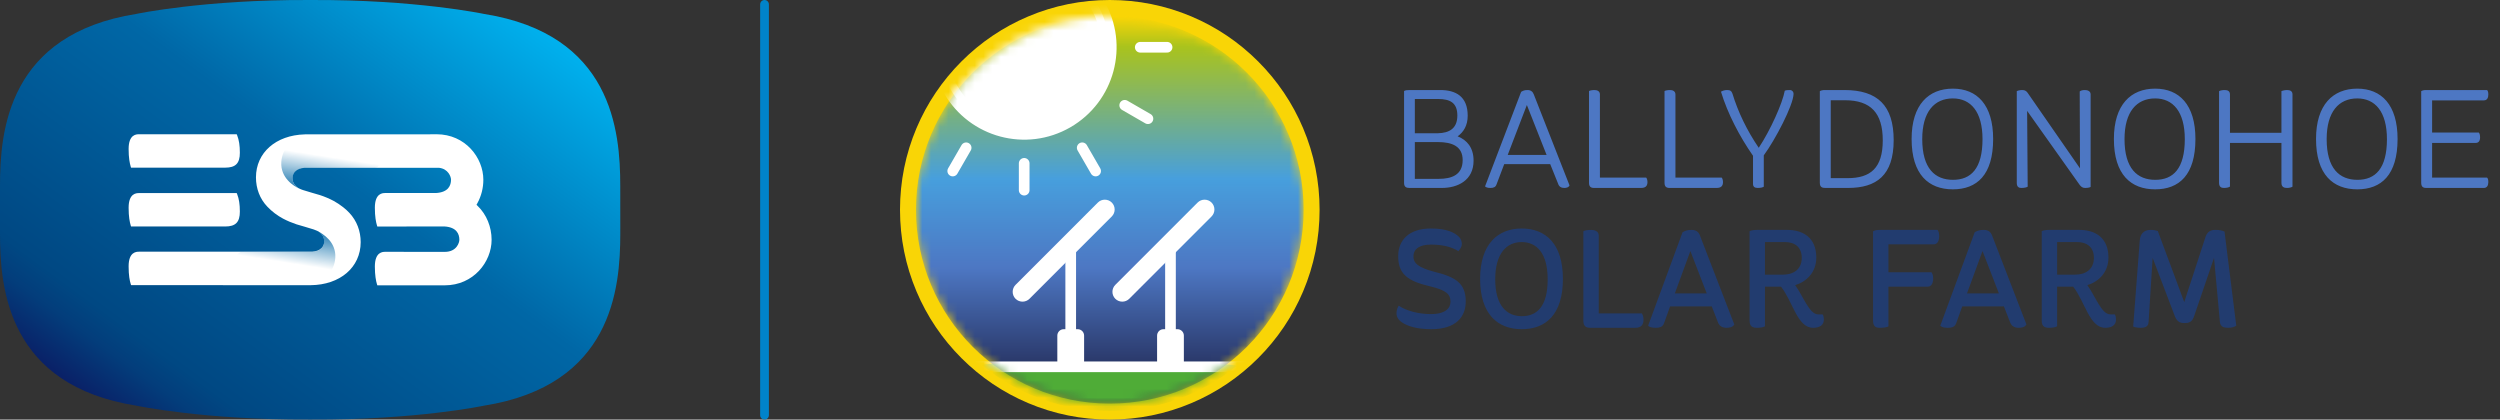 <svg width="286" height="48" viewBox="0 0 286 48" fill="none" xmlns="http://www.w3.org/2000/svg">
<rect x="0" y="0" width="286" height="48" fill="#333333" stroke="none"/>
<path d="M70.957 21.3C70.966 14.922 69.998 3.907 55.349 1.591C55.349 1.591 47.609 -0.05 35.598 0.001H35.352C23.338 -0.049 15.602 1.591 15.602 1.591C0.958 3.912 -0.01 14.927 7.16796e-05 21.299V26.7C-0.01 33.078 0.958 44.093 15.607 46.41C15.607 46.41 23.343 48.05 35.358 47.999H35.604C47.613 48.05 55.355 46.41 55.355 46.41C70.003 44.088 70.967 33.073 70.961 26.701C70.957 25.667 70.957 22.333 70.957 21.3Z" fill="url(#paint0_linear_4626_22452)"/>
<path d="M14.994 25.921L14.949 25.77C14.844 25.428 14.714 24.8 14.714 23.771C14.714 22.089 15.616 22.089 15.913 22.089H27.079L27.134 22.218C27.34 22.738 27.44 23.371 27.44 24.202C27.44 25.417 26.954 25.911 25.759 25.911H14.995V25.92L14.994 25.921ZM14.994 19.19L14.949 19.04C14.844 18.692 14.714 18.069 14.714 17.041C14.714 15.358 15.616 15.358 15.913 15.358H27.079L27.134 15.487C27.34 16.007 27.44 16.641 27.44 17.472C27.44 18.687 26.954 19.18 25.759 19.18H14.995V19.19H14.994Z" fill="white"/>
<path d="M54.647 23.563L54.512 23.428L54.607 23.257C55.06 22.436 55.297 21.507 55.294 20.561C55.294 18.058 53.247 15.358 49.936 15.358L48.822 15.367H35.011C35.011 15.367 34.886 15.367 34.851 15.373C31.565 15.467 29.287 17.456 29.282 20.291C29.282 21.564 29.723 22.748 30.592 23.652C31.114 24.198 31.717 24.656 32.377 25.008C32.875 25.272 33.401 25.49 33.933 25.667C34.178 25.749 35.488 26.108 35.884 26.248C36.02 26.294 36.15 26.342 36.281 26.405C36.747 26.623 37.084 27.043 37.093 27.588C37.099 27.754 37.063 28.081 36.798 28.362C36.552 28.622 36.185 28.762 35.698 28.794H15.913C15.616 28.794 14.714 28.794 14.714 30.471C14.714 31.499 14.838 32.122 14.949 32.47L14.994 32.62L35.478 32.626H35.533C38.904 32.595 41.257 30.585 41.262 27.703C41.262 26.441 40.821 25.267 39.973 24.358C39.75 24.117 39.508 23.897 39.25 23.698C38.908 23.43 38.546 23.19 38.167 22.982C37.667 22.718 37.147 22.498 36.612 22.322C36.361 22.24 35.056 21.881 34.66 21.741C34.525 21.695 34.394 21.647 34.27 21.584C33.803 21.366 33.466 20.946 33.456 20.4C33.451 20.235 33.486 19.908 33.752 19.626C33.998 19.367 34.365 19.226 34.85 19.196H50.228C51.281 19.316 51.597 20.219 51.597 20.556C51.597 21.206 51.302 21.995 49.882 22.082H44.083C43.787 22.082 42.884 22.082 42.884 23.766C42.884 24.794 43.014 25.417 43.119 25.765L43.164 25.916L50.835 25.906C52.25 25.988 52.551 26.783 52.551 27.432C52.551 27.723 52.27 28.814 50.88 28.814L44.083 28.808C43.787 28.808 42.884 28.808 42.884 30.491C42.884 31.515 43.014 32.142 43.119 32.491L43.164 32.642H50.875C54.186 32.642 56.239 29.941 56.239 27.438C56.239 25.952 55.661 24.54 54.648 23.563H54.647Z" fill="white"/>
<path d="M32.182 18.531C32.066 20.385 33.662 21.315 34.239 21.59C34.072 21.511 33.922 21.4 33.797 21.263C33.797 21.263 33.792 21.257 33.792 21.253C33.746 21.205 33.706 21.153 33.672 21.096C33.647 21.055 33.617 21.014 33.596 20.968C33.587 20.951 33.581 20.931 33.572 20.91C33.556 20.873 33.536 20.836 33.526 20.796C33.517 20.764 33.511 20.733 33.502 20.702C33.496 20.671 33.486 20.645 33.481 20.614C33.469 20.548 33.463 20.482 33.462 20.416C33.456 20.25 33.491 19.923 33.757 19.642C33.793 19.605 33.827 19.575 33.862 19.544C33.873 19.533 33.885 19.525 33.898 19.518C33.924 19.496 33.953 19.477 33.983 19.461C33.998 19.45 34.013 19.445 34.023 19.434C34.053 19.414 34.088 19.398 34.123 19.383L34.153 19.367C34.349 19.279 34.58 19.227 34.85 19.211H42.953C43.58 19.014 43.86 18.099 43.86 17.244C43.86 16.469 43.615 15.514 42.928 15.384L42.908 15.379H35.317C33.239 15.649 32.267 17.18 32.182 18.532V18.531Z" fill="url(#paint1_linear_4626_22452)"/>
<path d="M38.358 29.489C38.473 27.635 36.878 26.705 36.3 26.43C36.471 26.513 36.622 26.623 36.747 26.758C36.747 26.762 36.752 26.762 36.752 26.767C36.791 26.809 36.827 26.854 36.857 26.903C36.862 26.913 36.868 26.919 36.872 26.929C36.898 26.97 36.927 27.011 36.948 27.058C36.958 27.074 36.963 27.095 36.973 27.111C36.988 27.148 37.008 27.188 37.018 27.225C37.028 27.256 37.033 27.287 37.043 27.323C37.048 27.35 37.058 27.381 37.063 27.411C37.073 27.474 37.084 27.542 37.084 27.609C37.088 27.777 37.054 27.944 36.984 28.096C36.915 28.247 36.811 28.38 36.682 28.482C36.672 28.491 36.657 28.497 36.641 28.507C36.615 28.529 36.586 28.549 36.556 28.565C36.541 28.574 36.526 28.581 36.516 28.591C36.484 28.611 36.451 28.628 36.416 28.642L36.386 28.658C36.164 28.752 35.928 28.805 35.689 28.814H27.587C26.959 29.012 26.678 29.925 26.678 30.782C26.678 31.556 26.924 32.511 27.611 32.642L27.632 32.646H35.227C37.299 32.366 38.277 30.834 38.358 29.489Z" fill="url(#paint2_linear_4626_22452)"/>
<line x1="87.461" y1="0.5" x2="87.461" y2="47.5" stroke="#0083CA" stroke-linecap="round"/>
<path d="M149.075 33.341C150.327 30.383 150.961 27.24 150.961 24C150.961 20.76 150.327 17.617 149.075 14.658C147.867 11.8 146.136 9.233 143.932 7.029C141.728 4.825 139.161 3.094 136.303 1.885C133.344 0.634 130.201 0 126.961 0C123.722 0 120.579 0.634 117.62 1.885C114.761 3.094 112.195 4.825 109.991 7.029C107.787 9.233 106.056 11.8 104.847 14.658C103.596 17.617 102.961 20.76 102.961 24C102.961 27.24 103.596 30.383 104.847 33.341C106.056 36.2 107.787 38.767 109.991 40.97C112.195 43.174 114.761 44.905 117.62 46.114C120.579 47.365 123.722 48 126.961 48C130.201 48 133.344 47.365 136.303 46.114C139.161 44.905 141.728 43.174 143.932 40.97C146.136 38.766 147.867 36.2 149.075 33.341Z" fill="#F9D506"/>
<mask id="mask0_4626_22452" style="mask-type:luminance" maskUnits="userSpaceOnUse" x="104" y="1" width="46" height="46">
<path d="M149.137 24C149.137 36.247 139.209 46.175 126.962 46.175C114.715 46.175 104.787 36.247 104.787 24C104.787 11.753 114.715 1.825 126.962 1.825C139.209 1.825 149.137 11.753 149.137 24Z" fill="white"/>
</mask>
<g mask="url(#mask0_4626_22452)">
<path d="M149.137 24C149.137 36.247 139.209 46.175 126.962 46.175C114.715 46.175 104.787 36.247 104.787 24C104.787 11.753 114.715 1.825 126.962 1.825C139.209 1.825 149.137 11.753 149.137 24Z" fill="url(#paint3_linear_4626_22452)"/>
</g>
<mask id="mask1_4626_22452" style="mask-type:luminance" maskUnits="userSpaceOnUse" x="104" y="1" width="46" height="46">
<path d="M149.137 24C149.137 36.247 139.209 46.175 126.962 46.175C114.715 46.175 104.787 36.247 104.787 24C104.787 11.753 114.715 1.825 126.962 1.825C139.209 1.825 149.137 11.753 149.137 24Z" fill="white"/>
</mask>
<g mask="url(#mask1_4626_22452)">
<path d="M122.018 13.809C126.659 11.13 128.249 5.196 125.569 0.555C122.89 -4.086 116.956 -5.676 112.315 -2.996C107.675 -0.317 106.085 5.617 108.764 10.258C111.443 14.899 117.377 16.488 122.018 13.809Z" fill="white"/>
</g>
<mask id="mask2_4626_22452" style="mask-type:luminance" maskUnits="userSpaceOnUse" x="104" y="1" width="46" height="46">
<path d="M149.137 24C149.137 36.247 139.209 46.175 126.962 46.175C114.715 46.175 104.787 36.247 104.787 24C104.787 11.753 114.715 1.825 126.962 1.825C139.209 1.825 149.137 11.753 149.137 24Z" fill="white"/>
</mask>
<g mask="url(#mask2_4626_22452)">
<path d="M122.018 13.809C126.659 11.13 128.249 5.196 125.569 0.555C122.89 -4.086 116.956 -5.676 112.315 -2.996C107.675 -0.317 106.085 5.617 108.764 10.258C111.443 14.899 117.377 16.488 122.018 13.809Z" stroke="white" stroke-width="1.738" stroke-linecap="round" stroke-linejoin="round"/>
</g>
<mask id="mask3_4626_22452" style="mask-type:luminance" maskUnits="userSpaceOnUse" x="104" y="1" width="46" height="46">
<path d="M149.137 24C149.137 36.247 139.209 46.175 126.962 46.175C114.715 46.175 104.787 36.247 104.787 24C104.787 11.753 114.715 1.825 126.962 1.825C139.209 1.825 149.137 11.753 149.137 24Z" fill="white"/>
</mask>
<g mask="url(#mask3_4626_22452)">
<path d="M103.009 13.58L105.666 12.046" stroke="white" stroke-width="1.221" stroke-linecap="round" stroke-linejoin="round"/>
</g>
<mask id="mask4_4626_22452" style="mask-type:luminance" maskUnits="userSpaceOnUse" x="104" y="1" width="46" height="46">
<path d="M149.137 24C149.137 36.247 139.209 46.175 126.962 46.175C114.715 46.175 104.787 36.247 104.787 24C104.787 11.753 114.715 1.825 126.962 1.825C139.209 1.825 149.137 11.753 149.137 24Z" fill="white"/>
</mask>
<g mask="url(#mask4_4626_22452)">
<path d="M108.993 19.564L110.527 16.907" stroke="white" stroke-width="1.221" stroke-linecap="round" stroke-linejoin="round"/>
</g>
<mask id="mask5_4626_22452" style="mask-type:luminance" maskUnits="userSpaceOnUse" x="104" y="1" width="46" height="46">
<path d="M149.137 24C149.137 36.247 139.209 46.175 126.962 46.175C114.715 46.175 104.787 36.247 104.787 24C104.787 11.753 114.715 1.825 126.962 1.825C139.209 1.825 149.137 11.753 149.137 24Z" fill="white"/>
</mask>
<g mask="url(#mask5_4626_22452)">
<path d="M117.167 21.754V18.686" stroke="white" stroke-width="1.221" stroke-linecap="round" stroke-linejoin="round"/>
</g>
<mask id="mask6_4626_22452" style="mask-type:luminance" maskUnits="userSpaceOnUse" x="104" y="1" width="46" height="46">
<path d="M149.137 24C149.137 36.247 139.209 46.175 126.962 46.175C114.715 46.175 104.787 36.247 104.787 24C104.787 11.753 114.715 1.825 126.962 1.825C139.209 1.825 149.137 11.753 149.137 24Z" fill="white"/>
</mask>
<g mask="url(#mask6_4626_22452)">
<path d="M125.34 19.564L123.806 16.907" stroke="white" stroke-width="1.221" stroke-linecap="round" stroke-linejoin="round"/>
</g>
<mask id="mask7_4626_22452" style="mask-type:luminance" maskUnits="userSpaceOnUse" x="104" y="1" width="46" height="46">
<path d="M149.137 24C149.137 36.247 139.209 46.175 126.962 46.175C114.715 46.175 104.787 36.247 104.787 24C104.787 11.753 114.715 1.825 126.962 1.825C139.209 1.825 149.137 11.753 149.137 24Z" fill="white"/>
</mask>
<g mask="url(#mask7_4626_22452)">
<path d="M131.324 13.58L128.667 12.046" stroke="white" stroke-width="1.221" stroke-linecap="round" stroke-linejoin="round"/>
</g>
<mask id="mask8_4626_22452" style="mask-type:luminance" maskUnits="userSpaceOnUse" x="104" y="1" width="46" height="46">
<path d="M149.137 24C149.137 36.247 139.209 46.175 126.962 46.175C114.715 46.175 104.787 36.247 104.787 24C104.787 11.753 114.715 1.825 126.962 1.825C139.209 1.825 149.137 11.753 149.137 24Z" fill="white"/>
</mask>
<g mask="url(#mask8_4626_22452)">
<path d="M133.514 5.406H130.446" stroke="white" stroke-width="1.221" stroke-linecap="round" stroke-linejoin="round"/>
</g>
<mask id="mask9_4626_22452" style="mask-type:luminance" maskUnits="userSpaceOnUse" x="104" y="1" width="46" height="46">
<path d="M149.137 24C149.137 36.247 139.209 46.175 126.962 46.175C114.715 46.175 104.787 36.247 104.787 24C104.787 11.753 114.715 1.825 126.962 1.825C139.209 1.825 149.137 11.753 149.137 24Z" fill="white"/>
</mask>
<g mask="url(#mask9_4626_22452)">
<path d="M112.344 41.77C114.055 43.182 115.953 44.333 118.008 45.202C120.844 46.401 123.856 47.01 126.962 47.01C130.067 47.01 133.08 46.401 135.915 45.202C137.922 44.353 139.778 43.237 141.457 41.87C142.072 41.37 111.773 41.3 112.344 41.77Z" fill="#4FAC37"/>
</g>
<mask id="mask10_4626_22452" style="mask-type:luminance" maskUnits="userSpaceOnUse" x="104" y="1" width="46" height="46">
<path d="M149.137 24C149.137 36.247 139.209 46.175 126.962 46.175C114.715 46.175 104.787 36.247 104.787 24C104.787 11.753 114.715 1.825 126.962 1.825C139.209 1.825 149.137 11.753 149.137 24Z" fill="white"/>
</mask>
<g mask="url(#mask10_4626_22452)">
<path d="M111.7 41.959H142.507" stroke="white" stroke-width="1.221" stroke-linecap="round" stroke-linejoin="round"/>
</g>
<mask id="mask11_4626_22452" style="mask-type:luminance" maskUnits="userSpaceOnUse" x="104" y="1" width="46" height="46">
<path d="M149.137 24C149.137 36.247 139.209 46.175 126.962 46.175C114.715 46.175 104.787 36.247 104.787 24C104.787 11.753 114.715 1.825 126.962 1.825C139.209 1.825 149.137 11.753 149.137 24Z" fill="white"/>
</mask>
<g mask="url(#mask11_4626_22452)">
<path d="M127.188 24.764L117.772 34.181C117.334 34.618 116.617 34.618 116.179 34.181C115.741 33.742 115.741 33.025 116.179 32.587L125.595 23.171C126.033 22.733 126.75 22.733 127.188 23.171C127.627 23.609 127.627 24.326 127.188 24.764Z" fill="white"/>
</g>
<mask id="mask12_4626_22452" style="mask-type:luminance" maskUnits="userSpaceOnUse" x="104" y="1" width="46" height="46">
<path d="M149.137 24C149.137 36.247 139.209 46.175 126.962 46.175C114.715 46.175 104.787 36.247 104.787 24C104.787 11.753 114.715 1.825 126.962 1.825C139.209 1.825 149.137 11.753 149.137 24Z" fill="white"/>
</mask>
<g mask="url(#mask12_4626_22452)">
<path d="M122.49 40.121V28.267" stroke="white" stroke-width="1.221" stroke-linecap="round" stroke-linejoin="round"/>
</g>
<mask id="mask13_4626_22452" style="mask-type:luminance" maskUnits="userSpaceOnUse" x="104" y="1" width="46" height="46">
<path d="M149.137 24C149.137 36.247 139.209 46.175 126.962 46.175C114.715 46.175 104.787 36.247 104.787 24C104.787 11.753 114.715 1.825 126.962 1.825C139.209 1.825 149.137 11.753 149.137 24Z" fill="white"/>
</mask>
<g mask="url(#mask13_4626_22452)">
<path d="M124.021 42.04H120.958V38.392C120.958 37.988 121.286 37.66 121.691 37.66H123.289C123.693 37.66 124.021 37.988 124.021 38.392V42.04Z" fill="white"/>
</g>
<mask id="mask14_4626_22452" style="mask-type:luminance" maskUnits="userSpaceOnUse" x="104" y="1" width="46" height="46">
<path d="M149.137 24C149.137 36.247 139.209 46.175 126.962 46.175C114.715 46.175 104.787 36.247 104.787 24C104.787 11.753 114.715 1.825 126.962 1.825C139.209 1.825 149.137 11.753 149.137 24Z" fill="white"/>
</mask>
<g mask="url(#mask14_4626_22452)">
<path d="M138.601 24.764L129.185 34.181C128.747 34.618 128.03 34.618 127.592 34.181C127.153 33.742 127.153 33.025 127.592 32.587L137.008 23.171C137.446 22.733 138.163 22.733 138.601 23.171C139.039 23.609 139.039 24.326 138.601 24.764Z" fill="white"/>
</g>
<mask id="mask15_4626_22452" style="mask-type:luminance" maskUnits="userSpaceOnUse" x="104" y="1" width="46" height="46">
<path d="M149.137 24C149.137 36.247 139.209 46.175 126.962 46.175C114.715 46.175 104.787 36.247 104.787 24C104.787 11.753 114.715 1.825 126.962 1.825C139.209 1.825 149.137 11.753 149.137 24Z" fill="white"/>
</mask>
<g mask="url(#mask15_4626_22452)">
<path d="M133.903 40.121V28.267" stroke="white" stroke-width="1.221" stroke-linecap="round" stroke-linejoin="round"/>
</g>
<mask id="mask16_4626_22452" style="mask-type:luminance" maskUnits="userSpaceOnUse" x="104" y="1" width="46" height="46">
<path d="M149.137 24C149.137 36.247 139.209 46.175 126.962 46.175C114.715 46.175 104.787 36.247 104.787 24C104.787 11.753 114.715 1.825 126.962 1.825C139.209 1.825 149.137 11.753 149.137 24Z" fill="white"/>
</mask>
<g mask="url(#mask16_4626_22452)">
<path d="M135.434 42.04H132.371V38.392C132.371 37.988 132.699 37.66 133.104 37.66H134.702C135.106 37.66 135.434 37.988 135.434 38.392V42.04Z" fill="white"/>
</g>
<g clip-path="url(#clip0_4626_22452)">
<path d="M161.249 10.3H164.753C166.513 10.3 167.905 11.004 167.905 13.244C167.905 14.364 167.425 15.116 166.753 15.596C167.809 16.012 168.577 16.876 168.577 18.38C168.577 20.652 166.737 21.5 164.961 21.5H161.249C160.913 21.5 160.625 21.42 160.625 20.924V10.412C160.753 10.332 160.945 10.3 161.249 10.3ZM164.481 16.252H161.857V20.46H164.593C166.049 20.46 167.329 20.028 167.329 18.316C167.329 16.748 166.145 16.252 164.481 16.252ZM164.513 11.324H161.857V15.244H164.497C165.745 15.212 166.721 14.748 166.721 13.212C166.721 11.756 165.889 11.324 164.513 11.324ZM170.498 21.5C170.194 21.5 170.002 21.436 169.89 21.324L174.018 10.508C174.21 10.396 174.37 10.3 174.754 10.3C175.122 10.3 175.346 10.492 175.458 10.78L179.554 21.212C179.442 21.452 179.186 21.5 178.946 21.5C178.626 21.5 178.354 21.372 178.242 21.004L177.346 18.78H172.082L171.202 21.1C171.09 21.404 170.882 21.5 170.498 21.5ZM174.674 12.012L172.482 17.724H176.93L174.674 12.012ZM182.422 10.3C182.71 10.3 183.03 10.428 183.03 10.796V20.316H188.326C188.39 20.396 188.47 20.588 188.47 20.828C188.47 21.228 188.294 21.5 187.75 21.5H182.342C182.006 21.5 181.782 21.356 181.782 20.924V10.412C181.91 10.348 182.15 10.3 182.422 10.3ZM191.062 10.3C191.35 10.3 191.67 10.428 191.67 10.796V20.316H196.966C197.03 20.396 197.11 20.588 197.11 20.828C197.11 21.228 196.934 21.5 196.39 21.5H190.982C190.646 21.5 190.422 21.356 190.422 20.924V10.412C190.55 10.348 190.79 10.3 191.062 10.3ZM201.777 17.772V21.356C201.665 21.436 201.425 21.5 201.089 21.5C200.737 21.5 200.545 21.372 200.545 21.036V17.82C198.993 15.596 197.633 12.972 196.881 10.492C197.057 10.38 197.297 10.3 197.585 10.3C197.921 10.3 198.081 10.396 198.193 10.716C198.833 12.812 199.857 14.94 201.201 16.908C202.529 14.908 203.921 11.804 204.177 10.38C204.305 10.316 204.513 10.3 204.769 10.3C205.009 10.3 205.185 10.492 205.185 10.732C205.153 12.06 203.073 16.012 201.777 17.772ZM208.812 10.3H210.988C214.796 10.3 216.636 12.076 216.636 16.028C216.636 20.076 214.652 21.5 211.42 21.5H208.812C208.476 21.5 208.188 21.42 208.188 20.924V10.428C208.316 10.348 208.508 10.3 208.812 10.3ZM211.068 11.468H209.436V20.38H211.372C213.98 20.38 215.388 19.228 215.388 16.06C215.388 12.924 214.012 11.468 211.068 11.468ZM218.688 15.9C218.688 11.98 220.624 10.14 223.408 10.14C226.16 10.14 228.016 11.98 228.016 15.9C228.016 20.028 226.144 21.66 223.408 21.66C220.64 21.66 218.688 19.98 218.688 15.9ZM219.904 15.916C219.904 19.292 221.376 20.572 223.424 20.572C225.472 20.572 226.8 19.292 226.8 15.916C226.8 12.764 225.44 11.26 223.408 11.26C221.296 11.26 219.904 12.78 219.904 15.916ZM237.935 21.18L231.903 12.684L231.967 21.356C231.871 21.436 231.551 21.5 231.263 21.5C231.007 21.5 230.719 21.436 230.719 20.924V10.428C230.879 10.348 231.103 10.3 231.375 10.3C231.647 10.3 231.823 10.428 231.951 10.604L237.951 19.26L237.919 10.46C238.047 10.364 238.223 10.3 238.511 10.3C238.831 10.3 239.167 10.428 239.167 10.796V21.388C239.055 21.452 238.847 21.5 238.527 21.5C238.287 21.5 238.095 21.388 237.935 21.18ZM241.829 15.9C241.829 11.98 243.765 10.14 246.549 10.14C249.301 10.14 251.157 11.98 251.157 15.9C251.157 20.028 249.285 21.66 246.549 21.66C243.781 21.66 241.829 19.98 241.829 15.9ZM243.045 15.916C243.045 19.292 244.517 20.572 246.565 20.572C248.613 20.572 249.941 19.292 249.941 15.916C249.941 12.764 248.581 11.26 246.549 11.26C244.437 11.26 243.045 12.78 243.045 15.916ZM261.652 10.3C261.988 10.3 262.26 10.428 262.26 10.796V21.356C262.148 21.436 261.892 21.5 261.652 21.5C261.316 21.5 260.996 21.42 260.996 20.908V16.348H255.108V21.34C255.012 21.436 254.724 21.5 254.42 21.5C254.148 21.5 253.86 21.42 253.86 20.908V10.428C254.004 10.348 254.26 10.3 254.516 10.3C254.852 10.3 255.108 10.428 255.108 10.796V15.196H260.996V10.428C261.124 10.364 261.396 10.3 261.652 10.3ZM264.954 15.9C264.954 11.98 266.89 10.14 269.674 10.14C272.426 10.14 274.282 11.98 274.282 15.9C274.282 20.028 272.41 21.66 269.674 21.66C266.906 21.66 264.954 19.98 264.954 15.9ZM266.17 15.916C266.17 19.292 267.642 20.572 269.69 20.572C271.738 20.572 273.066 19.292 273.066 15.916C273.066 12.764 271.706 11.26 269.674 11.26C267.562 11.26 266.17 12.78 266.17 15.916ZM283.225 16.348H278.233V20.316H284.521C284.601 20.396 284.665 20.54 284.665 20.828C284.665 21.228 284.505 21.5 284.153 21.5H277.545C277.273 21.5 276.985 21.42 276.985 20.908V10.428C277.113 10.348 277.273 10.3 277.577 10.3H284.521C284.601 10.38 284.665 10.524 284.665 10.812C284.665 11.212 284.505 11.484 284.153 11.484H278.233V15.164H283.577C283.657 15.244 283.721 15.436 283.721 15.724C283.721 16.124 283.545 16.348 283.225 16.348Z" fill="#4D77C3"/>
<path d="M163.697 26.14C165.537 26.14 166.417 26.62 166.897 27.084C167.137 27.324 167.233 27.628 167.233 27.9C167.233 28.236 167.041 28.508 166.833 28.732C166.273 28.364 165.281 27.98 163.697 27.98C162.337 27.98 161.697 28.524 161.697 29.324C161.697 30.108 162.225 30.604 164.113 31.1C166.545 31.692 167.649 32.428 167.681 34.412C167.713 36.316 166.481 37.66 163.745 37.66C162.161 37.66 161.073 37.34 160.401 36.892C159.937 36.572 159.761 36.236 159.761 35.852C159.761 35.468 159.889 35.148 160.017 34.972C160.865 35.548 162.273 35.932 163.681 35.932C165.377 35.932 165.937 35.244 165.937 34.508C165.937 33.66 165.457 33.196 163.569 32.748C160.961 32.14 159.953 31.292 159.953 29.308C159.953 27.452 161.201 26.14 163.697 26.14ZM169.325 31.9C169.325 27.9 171.373 26.14 174.077 26.14C176.829 26.14 178.797 27.9 178.797 31.9C178.797 36.028 176.797 37.66 174.093 37.66C171.357 37.66 169.325 35.964 169.325 31.9ZM171.053 31.948C171.053 35.02 172.413 36.172 174.093 36.172C175.853 36.172 177.053 35.036 177.053 31.948C177.053 28.972 175.805 27.692 174.077 27.692C172.365 27.692 171.053 28.988 171.053 31.948ZM182.017 26.3C182.417 26.3 182.897 26.444 182.897 26.94V35.852H187.825C187.905 35.964 188.017 36.22 188.017 36.556C188.017 37.1 187.809 37.5 187.073 37.5H181.905C181.441 37.5 181.137 37.308 181.137 36.716V26.444C181.313 26.364 181.633 26.3 182.017 26.3ZM189.394 37.5C188.946 37.5 188.706 37.42 188.546 37.26L192.482 26.572C192.738 26.428 192.962 26.3 193.522 26.3C194.034 26.3 194.322 26.54 194.466 26.924L198.402 37.116C198.226 37.436 197.842 37.5 197.522 37.5C197.042 37.5 196.674 37.324 196.498 36.78L195.826 35.052H191.058L190.386 36.924C190.242 37.356 189.97 37.5 189.394 37.5ZM193.378 28.716L191.602 33.564H195.25L193.378 28.716ZM201.032 26.3H204.472C206.2 26.3 207.784 27.132 207.784 29.468C207.784 31.164 206.648 32.236 205.368 32.62C206.28 33.868 206.984 35.964 207.992 35.964H208.504C208.584 36.076 208.648 36.268 208.648 36.556C208.648 37.116 208.28 37.5 207.416 37.5C205.624 37.5 205.112 34.54 203.752 32.796H201.912V37.324C201.768 37.436 201.368 37.5 201.032 37.5C200.568 37.5 200.152 37.404 200.152 36.7V26.444C200.328 26.348 200.648 26.3 201.032 26.3ZM204.2 27.692H201.912V31.42H203.976C205.208 31.42 206.12 30.78 206.12 29.5C206.12 28.252 205.304 27.692 204.2 27.692ZM220.533 32.796H216.037V37.324C215.925 37.436 215.461 37.5 215.045 37.5C214.661 37.5 214.277 37.404 214.277 36.684V26.46C214.437 26.364 214.661 26.3 215.093 26.3H221.653C221.749 26.412 221.845 26.636 221.845 27.02C221.845 27.548 221.637 27.948 221.237 27.948H216.037V31.148H220.965C221.045 31.26 221.157 31.484 221.157 31.852C221.157 32.396 220.949 32.796 220.533 32.796ZM222.816 37.5C222.368 37.5 222.128 37.42 221.968 37.26L225.904 26.572C226.16 26.428 226.384 26.3 226.944 26.3C227.456 26.3 227.744 26.54 227.888 26.924L231.824 37.116C231.648 37.436 231.264 37.5 230.944 37.5C230.464 37.5 230.096 37.324 229.92 36.78L229.248 35.052H224.48L223.808 36.924C223.664 37.356 223.392 37.5 222.816 37.5ZM226.8 28.716L225.024 33.564H228.672L226.8 28.716ZM234.454 26.3H237.894C239.622 26.3 241.206 27.132 241.206 29.468C241.206 31.164 240.07 32.236 238.79 32.62C239.702 33.868 240.406 35.964 241.414 35.964H241.926C242.006 36.076 242.07 36.268 242.07 36.556C242.07 37.116 241.702 37.5 240.838 37.5C239.046 37.5 238.534 34.54 237.174 32.796H235.334V37.324C235.19 37.436 234.79 37.5 234.454 37.5C233.99 37.5 233.574 37.404 233.574 36.7V26.444C233.75 26.348 234.07 26.3 234.454 26.3ZM237.622 27.692H235.334V31.42H237.398C238.63 31.42 239.542 30.78 239.542 29.5C239.542 28.252 238.726 27.692 237.622 27.692ZM249.861 36.956C249.349 36.956 248.997 36.764 248.741 36.012L246.261 29.5L245.797 36.844C245.765 37.34 245.445 37.5 244.901 37.5C244.581 37.5 244.229 37.452 244.037 37.356L244.789 27.5C244.853 26.78 245.237 26.3 246.005 26.3C246.405 26.3 246.597 26.348 246.853 26.428L249.877 34.556L252.261 27.26C252.453 26.556 252.837 26.3 253.413 26.3C253.957 26.3 254.165 26.364 254.485 26.492L255.829 37.26C255.621 37.404 255.285 37.5 254.885 37.5C254.405 37.5 254.021 37.388 253.957 36.844L253.285 29.5L251.061 36.012C250.805 36.908 250.389 36.956 249.861 36.956Z" fill="#223C6F"/>
</g>
<defs>
<linearGradient id="paint0_linear_4626_22452" x1="1.238" y1="45.269" x2="43.153" y2="-11.633" gradientUnits="userSpaceOnUse">
<stop stop-color="#110252"/>
<stop offset="0.068" stop-color="#0A1F66"/>
<stop offset="0.152" stop-color="#033D7B"/>
<stop offset="0.2" stop-color="#004883"/>
<stop offset="0.6" stop-color="#0067A6"/>
<stop offset="1" stop-color="#00B3F0"/>
</linearGradient>
<linearGradient id="paint1_linear_4626_22452" x1="35.561" y1="22.399" x2="36.363" y2="17.313" gradientUnits="userSpaceOnUse">
<stop stop-color="#0067A6"/>
<stop offset="0.92" stop-color="#0067A6" stop-opacity="0"/>
</linearGradient>
<linearGradient id="paint2_linear_4626_22452" x1="34.98" y1="25.618" x2="34.177" y2="30.704" gradientUnits="userSpaceOnUse">
<stop stop-color="#0067A6"/>
<stop offset="0.92" stop-color="#0067A6" stop-opacity="0"/>
</linearGradient>
<linearGradient id="paint3_linear_4626_22452" x1="126.962" y1="46.175" x2="126.962" y2="1.825" gradientUnits="userSpaceOnUse">
<stop stop-color="#1C1F46"/>
<stop offset="0.005" stop-color="#1C1F46"/>
<stop offset="0.35" stop-color="#4D77C3"/>
<stop offset="0.58" stop-color="#479FDD"/>
<stop offset="0.92" stop-color="#A9C31D"/>
<stop offset="1" stop-color="#FAD506"/>
</linearGradient>
<clipPath id="clip0_4626_22452">
<rect width="127" height="35" fill="white" transform="translate(158.961 6.5)"/>
</clipPath>
</defs>
</svg>
